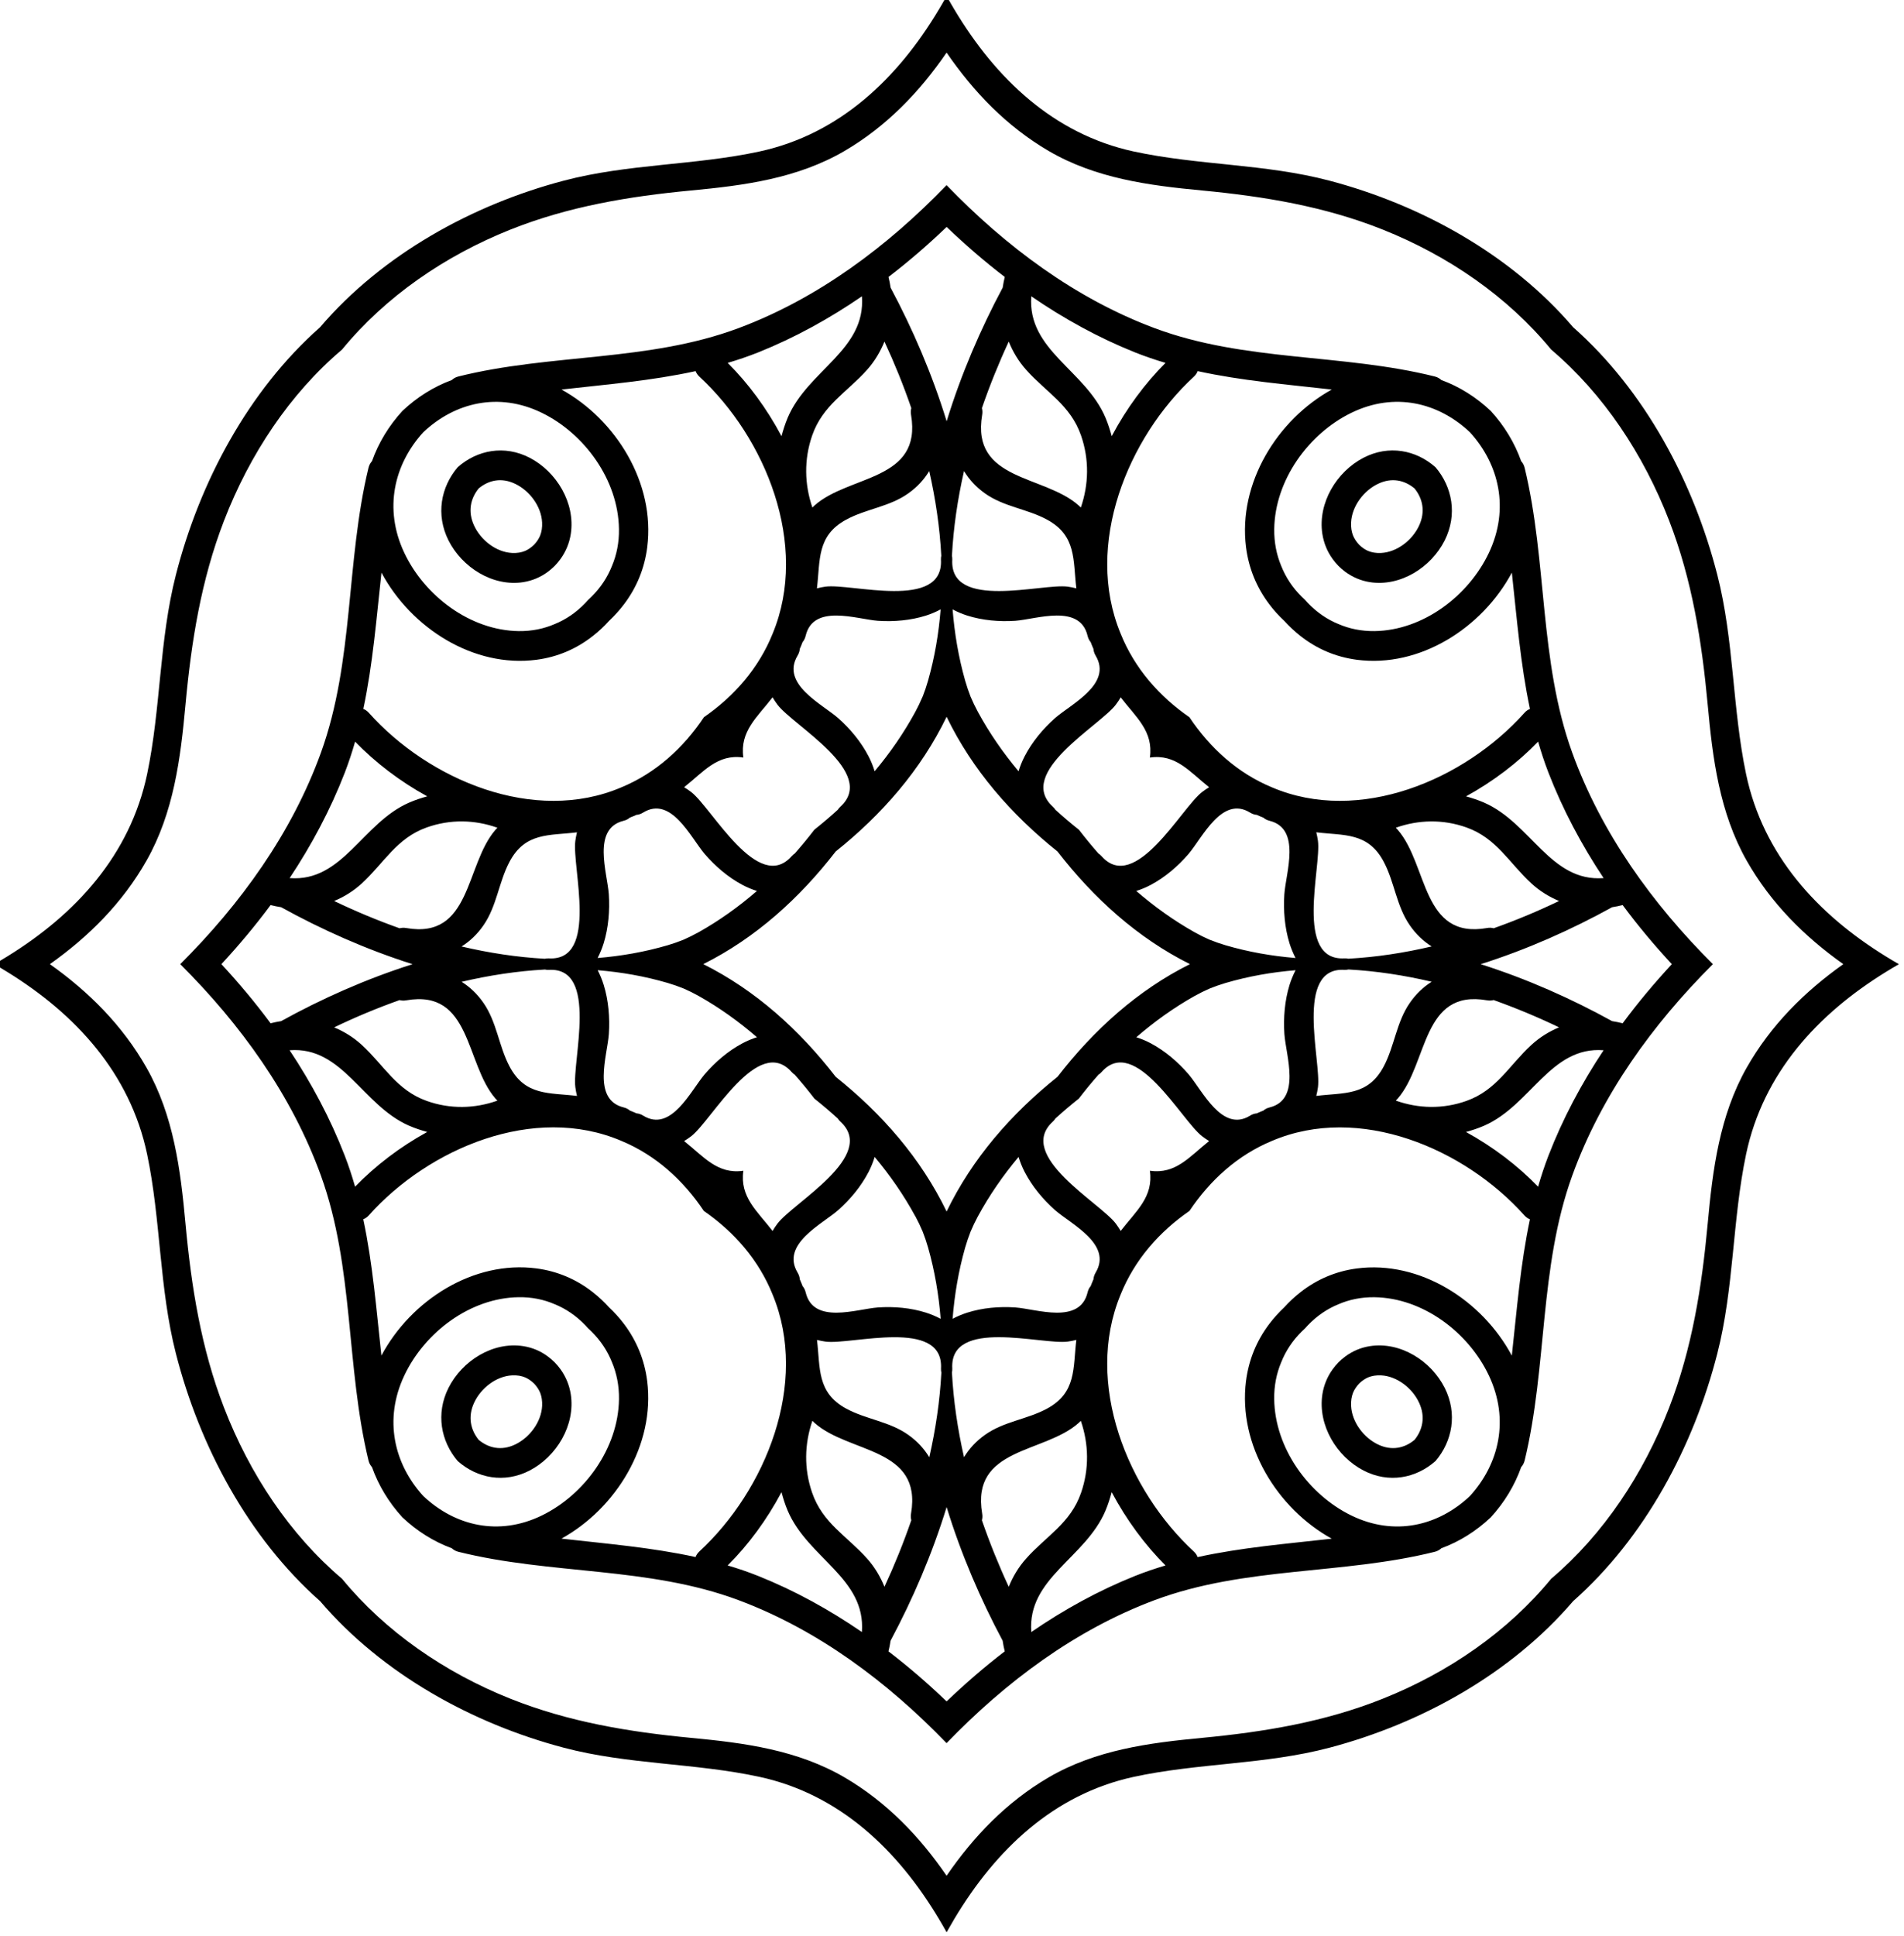<?xml version="1.0" encoding="UTF-8" standalone="no"?>
<!-- Created with Inkscape (http://www.inkscape.org/) -->

<svg
   width="267.071mm"
   height="271.398mm"
   viewBox="0 0 267.071 271.398"
   version="1.1"
   id="svg5"
   xml:space="preserve"
   xmlns="http://www.w3.org/2000/svg"
   xmlns:svg="http://www.w3.org/2000/svg"><defs
     id="defs2" /><g
     id="layer1"
     transform="translate(911.944,-20.823)"><g
       id="g6161"
       transform="matrix(0.353,0,0,0.353,-16.242,25.423)"><g
         id="g13395"><g
           id="g15112"
           transform="translate(-1.995,-19.113)"><g
             id="g46099"
             transform="matrix(10.253,0,0,10.251,2934.071,589.603)"><g
               id="Layer1059"
               style="fill:#000000"
               transform="matrix(1.101,0,0,1.119,-826.199,-494.194)"><path
                 d="m 299.213,392.59 c -0.95,1.363 -2.113,2.553 -3.585,3.402 -1.662,0.957 -3.533,1.199 -5.41,1.373 -2.183,0.204 -4.307,0.549 -6.358,1.354 -2.304,0.904 -4.396,2.318 -5.928,4.155 -1.837,1.532 -3.25,3.624 -4.155,5.929 -0.805,2.051 -1.149,4.174 -1.354,6.357 -0.174,1.877 -0.416,3.748 -1.373,5.41 -0.849,1.472 -2.038,2.635 -3.402,3.585 1.363,0.95 2.553,2.113 3.402,3.585 0.957,1.662 1.199,3.533 1.373,5.41 0.205,2.183 0.549,4.307 1.354,6.358 0.904,2.304 2.318,4.396 4.155,5.929 1.533,1.837 3.624,3.25 5.928,4.154 2.051,0.805 4.175,1.15 6.358,1.355 1.877,0.174 3.748,0.416 5.41,1.373 1.472,0.849 2.635,2.038 3.585,3.402 0.95,-1.363 2.113,-2.553 3.585,-3.402 1.662,-0.957 3.533,-1.199 5.41,-1.373 2.184,-0.205 4.307,-0.549 6.358,-1.355 2.304,-0.904 4.396,-2.317 5.928,-4.154 1.837,-1.533 3.25,-3.624 4.155,-5.929 0.806,-2.051 1.149,-4.174 1.354,-6.358 0.174,-1.877 0.416,-3.748 1.373,-5.41 0.849,-1.472 2.039,-2.635 3.402,-3.585 -1.363,-0.95 -2.553,-2.113 -3.402,-3.585 -0.957,-1.662 -1.199,-3.533 -1.373,-5.41 -0.205,-2.183 -0.548,-4.306 -1.354,-6.357 -0.904,-2.304 -2.317,-4.396 -4.155,-5.929 -1.532,-1.837 -3.624,-3.25 -5.928,-4.155 -2.051,-0.805 -4.175,-1.149 -6.358,-1.354 -1.877,-0.174 -3.748,-0.416 -5.41,-1.373 -1.472,-0.849 -2.635,-2.039 -3.585,-3.402 z m -19.156,12.409 c 0.511,-0.476 1.103,-0.841 1.74,-1.071 0.057,-0.054 0.133,-0.098 0.229,-0.122 3.257,-0.8 6.678,-0.504 9.859,-1.673 2.795,-1.026 5.246,-2.831 7.327,-4.953 2.081,2.122 4.533,3.927 7.327,4.953 3.181,1.168 6.602,0.872 9.86,1.673 0.096,0.024 0.172,0.069 0.229,0.122 0.638,0.229 1.229,0.595 1.74,1.071 0.476,0.511 0.841,1.103 1.071,1.74 0.054,0.057 0.098,0.133 0.122,0.229 0.8,3.257 0.504,6.678 1.673,9.86 1.026,2.794 2.831,5.246 4.953,7.327 -2.122,2.081 -3.927,4.533 -4.953,7.327 -1.168,3.182 -0.872,6.602 -1.673,9.859 -0.024,0.096 -0.069,0.172 -0.122,0.229 -0.229,0.637 -0.595,1.229 -1.071,1.74 -0.511,0.476 -1.103,0.841 -1.74,1.071 -0.057,0.053 -0.133,0.098 -0.229,0.122 -3.257,0.8 -6.678,0.504 -9.86,1.673 -2.794,1.026 -5.246,2.831 -7.327,4.953 -2.081,-2.122 -4.533,-3.927 -7.327,-4.953 -3.181,-1.169 -6.602,-0.873 -9.859,-1.673 -0.096,-0.024 -0.172,-0.069 -0.229,-0.122 -0.637,-0.23 -1.229,-0.595 -1.74,-1.071 -0.476,-0.511 -0.841,-1.103 -1.071,-1.74 -0.054,-0.057 -0.098,-0.133 -0.122,-0.229 -0.8,-3.257 -0.504,-6.678 -1.673,-9.859 -1.026,-2.794 -2.831,-5.246 -4.954,-7.327 2.122,-2.081 3.927,-4.533 4.954,-7.327 1.168,-3.182 0.872,-6.603 1.673,-9.86 0.024,-0.097 0.069,-0.172 0.122,-0.229 0.23,-0.638 0.595,-1.229 1.071,-1.74 z m 6.542,31.77 c -0.034,-0.037 -0.068,-0.074 -0.103,-0.11 -0.325,-0.334 -0.688,-0.572 -1.073,-0.727 -0.382,-0.163 -0.808,-0.252 -1.273,-0.245 -1.698,0.022 -3.305,1.21 -4.026,2.712 -0.733,1.528 -0.357,3.068 0.67,4.175 1.107,1.026 2.647,1.403 4.175,0.67 1.502,-0.721 2.689,-2.328 2.712,-4.027 0.006,-0.465 -0.082,-0.891 -0.245,-1.273 -0.155,-0.385 -0.393,-0.749 -0.727,-1.073 -0.036,-0.035 -0.072,-0.07 -0.109,-0.103 z m 25.228,0 c -0.037,0.033 -0.074,0.068 -0.11,0.103 -0.334,0.324 -0.572,0.688 -0.727,1.073 -0.163,0.382 -0.252,0.808 -0.245,1.273 0.023,1.698 1.21,3.305 2.712,4.027 1.528,0.733 3.068,0.356 4.175,-0.67 1.027,-1.107 1.403,-2.647 0.67,-4.175 -0.721,-1.502 -2.328,-2.689 -4.026,-2.712 -0.465,-0.006 -0.891,0.082 -1.273,0.245 -0.385,0.155 -0.749,0.393 -1.074,0.727 -0.035,0.036 -0.069,0.073 -0.103,0.11 z m 0,-25.229 c 0.034,0.037 0.068,0.074 0.103,0.11 0.325,0.333 0.688,0.572 1.074,0.727 0.382,0.163 0.808,0.251 1.273,0.245 1.698,-0.022 3.305,-1.21 4.026,-2.712 0.733,-1.528 0.357,-3.068 -0.67,-4.175 -1.107,-1.026 -2.647,-1.403 -4.175,-0.67 -1.502,0.721 -2.689,2.328 -2.712,4.026 -0.006,0.466 0.083,0.891 0.245,1.273 0.155,0.385 0.393,0.749 0.727,1.073 0.036,0.035 0.072,0.069 0.11,0.103 z m -25.228,0 c 0.037,-0.034 0.073,-0.068 0.109,-0.103 0.334,-0.325 0.572,-0.688 0.727,-1.073 0.163,-0.382 0.252,-0.807 0.245,-1.273 -0.022,-1.698 -1.21,-3.305 -2.712,-4.026 -1.528,-0.733 -3.068,-0.356 -4.175,0.67 -1.026,1.107 -1.403,2.647 -0.67,4.175 0.721,1.502 2.328,2.689 4.026,2.712 0.465,0.006 0.891,-0.082 1.273,-0.245 0.385,-0.155 0.749,-0.393 1.073,-0.727 0.035,-0.036 0.069,-0.073 0.103,-0.11 z m 21.348,13.715 c -0.74,0.409 -1.422,0.891 -2.056,1.431 0.173,0.053 0.346,0.124 0.513,0.212 0.502,0.263 0.954,0.645 1.327,1.071 0.489,0.564 1.18,2.032 2.166,1.431 0.08,-0.049 0.158,-0.073 0.234,-0.078 0.036,-0.015 0.075,-0.034 0.112,-0.049 8e-4,-5e-4 0.002,-9e-4 0.003,-0.001 10e-4,-5e-4 0.002,-9e-4 0.003,-10e-4 0.036,-0.016 0.077,-0.029 0.114,-0.045 0.057,-0.05 0.129,-0.088 0.22,-0.11 1.122,-0.272 0.573,-1.798 0.52,-2.543 -0.038,-0.565 0.012,-1.155 0.18,-1.695 0.057,-0.181 0.13,-0.353 0.214,-0.513 -0.831,0.067 -1.653,0.208 -2.466,0.442 -0.187,0.054 -0.372,0.119 -0.556,0.191 -0.181,0.078 -0.358,0.164 -0.527,0.257 z m -9.835,7.632 c -0.409,-0.74 -0.891,-1.421 -1.431,-2.056 -0.053,0.173 -0.124,0.345 -0.211,0.513 -0.263,0.501 -0.645,0.954 -1.071,1.326 -0.564,0.489 -2.032,1.18 -1.431,2.166 0.049,0.08 0.073,0.158 0.078,0.234 0.015,0.037 0.034,0.076 0.049,0.112 5e-4,0.001 9e-4,0.002 0.001,0.004 10e-4,7e-4 10e-4,0.002 0.002,0.003 0.016,0.036 0.029,0.077 0.045,0.113 0.05,0.057 0.088,0.129 0.11,0.22 0.272,1.122 1.798,0.573 2.543,0.52 0.565,-0.038 1.155,0.012 1.695,0.181 0.181,0.057 0.353,0.129 0.513,0.213 -0.067,-0.831 -0.208,-1.653 -0.442,-2.466 -0.054,-0.187 -0.118,-0.372 -0.191,-0.555 -0.078,-0.181 -0.163,-0.358 -0.257,-0.528 z m -7.632,-9.835 c 0.74,-0.409 1.421,-0.89 2.056,-1.431 -0.173,-0.054 -0.346,-0.124 -0.513,-0.212 -0.501,-0.263 -0.954,-0.645 -1.327,-1.071 -0.489,-0.565 -1.18,-2.032 -2.166,-1.431 -0.08,0.049 -0.158,0.073 -0.234,0.078 -0.036,0.015 -0.075,0.034 -0.112,0.049 -9e-4,5e-4 -0.002,9e-4 -0.004,10e-4 -9e-4,4e-4 -0.002,9e-4 -0.003,10e-4 -0.036,0.015 -0.077,0.029 -0.114,0.045 -0.057,0.05 -0.129,0.088 -0.22,0.11 -1.122,0.271 -0.573,1.798 -0.52,2.543 0.038,0.564 -0.012,1.155 -0.18,1.695 -0.057,0.181 -0.129,0.353 -0.213,0.513 0.831,-0.067 1.653,-0.208 2.466,-0.442 0.187,-0.054 0.372,-0.118 0.556,-0.191 0.181,-0.078 0.357,-0.164 0.528,-0.258 z m 9.835,-7.632 c 0.409,0.74 0.89,1.421 1.431,2.056 0.053,-0.173 0.124,-0.346 0.211,-0.513 0.263,-0.502 0.645,-0.954 1.071,-1.326 0.565,-0.489 2.032,-1.18 1.431,-2.166 -0.048,-0.08 -0.072,-0.158 -0.077,-0.233 -0.015,-0.036 -0.034,-0.075 -0.049,-0.112 -3e-4,-0.002 -9e-4,-0.003 -0.001,-0.003 -6e-4,-0.002 -10e-4,-0.003 -0.002,-0.004 -0.015,-0.037 -0.029,-0.078 -0.045,-0.114 -0.05,-0.057 -0.088,-0.129 -0.11,-0.221 -0.272,-1.122 -1.798,-0.573 -2.543,-0.519 -0.564,0.037 -1.155,-0.013 -1.695,-0.181 -0.181,-0.057 -0.353,-0.129 -0.513,-0.214 0.068,0.831 0.208,1.654 0.442,2.466 0.054,0.187 0.118,0.372 0.191,0.556 0.078,0.181 0.164,0.357 0.258,0.528 z m 8.16,7.889 c 0.183,0.073 0.368,0.137 0.555,0.191 0.812,0.234 1.635,0.375 2.466,0.442 -0.084,-0.16 -0.156,-0.332 -0.214,-0.513 -0.168,-0.541 -0.218,-1.131 -0.18,-1.695 0.053,-0.745 0.602,-2.271 -0.52,-2.543 -0.091,-0.023 -0.163,-0.06 -0.22,-0.11 -0.036,-0.015 -0.077,-0.029 -0.114,-0.045 -7e-4,-4e-4 -0.002,-9e-4 -0.003,-0.001 -10e-4,-6e-4 -0.003,-9e-4 -0.003,-10e-4 -0.037,-0.015 -0.076,-0.034 -0.112,-0.049 -0.075,-0.005 -0.153,-0.029 -0.234,-0.078 -0.986,-0.601 -1.677,0.866 -2.166,1.431 -0.372,0.426 -0.825,0.808 -1.327,1.071 -0.167,0.088 -0.34,0.158 -0.513,0.212 0.635,0.54 1.316,1.022 2.056,1.431 0.17,0.094 0.346,0.179 0.528,0.258 z m -8.417,10.106 c -0.073,0.183 -0.137,0.368 -0.192,0.555 -0.234,0.812 -0.375,1.635 -0.442,2.466 0.16,-0.084 0.332,-0.156 0.513,-0.213 0.54,-0.169 1.13,-0.219 1.695,-0.181 0.745,0.053 2.271,0.602 2.543,-0.52 0.022,-0.091 0.06,-0.164 0.11,-0.22 0.016,-0.036 0.029,-0.078 0.045,-0.113 6e-4,-10e-4 9e-4,-0.003 0.002,-0.003 5e-4,-0.002 9e-4,-0.002 10e-4,-0.004 0.015,-0.036 0.034,-0.075 0.049,-0.112 0.005,-0.075 0.029,-0.153 0.077,-0.234 0.602,-0.985 -0.866,-1.677 -1.431,-2.166 -0.426,-0.372 -0.808,-0.825 -1.071,-1.326 -0.087,-0.168 -0.158,-0.341 -0.211,-0.513 -0.541,0.635 -1.022,1.316 -1.431,2.056 -0.094,0.17 -0.179,0.347 -0.257,0.528 z m -10.105,-8.418 c -0.183,-0.073 -0.369,-0.137 -0.556,-0.191 -0.812,-0.234 -1.635,-0.375 -2.466,-0.442 0.084,0.16 0.156,0.332 0.213,0.513 0.168,0.54 0.218,1.13 0.18,1.695 -0.053,0.745 -0.602,2.271 0.52,2.543 0.091,0.022 0.164,0.06 0.22,0.11 0.036,0.015 0.078,0.029 0.114,0.045 8e-4,4e-4 0.002,9e-4 0.003,0.001 10e-4,2e-4 0.003,8e-4 0.004,10e-4 0.037,0.015 0.076,0.034 0.112,0.049 0.075,0.005 0.153,0.029 0.234,0.078 0.986,0.601 1.677,-0.867 2.166,-1.431 0.373,-0.426 0.825,-0.808 1.327,-1.071 0.168,-0.088 0.34,-0.158 0.513,-0.212 -0.635,-0.54 -1.316,-1.022 -2.056,-1.431 -0.17,-0.094 -0.346,-0.179 -0.528,-0.257 z m 8.417,-10.105 c 0.073,-0.183 0.137,-0.369 0.191,-0.556 0.234,-0.812 0.375,-1.634 0.442,-2.466 -0.16,0.085 -0.332,0.157 -0.513,0.214 -0.54,0.168 -1.13,0.218 -1.695,0.181 -0.745,-0.054 -2.271,-0.603 -2.543,0.519 -0.022,0.091 -0.06,0.163 -0.11,0.221 -0.016,0.036 -0.029,0.077 -0.045,0.114 -3e-4,9e-4 -8e-4,0.002 -0.002,0.004 -4e-4,7e-4 -9e-4,0.002 -0.001,0.003 -0.015,0.036 -0.034,0.075 -0.049,0.112 -0.005,0.075 -0.029,0.153 -0.078,0.233 -0.601,0.986 0.866,1.677 1.431,2.166 0.426,0.372 0.808,0.825 1.071,1.326 0.088,0.168 0.158,0.341 0.211,0.513 0.541,-0.635 1.022,-1.317 1.431,-2.056 0.094,-0.171 0.179,-0.347 0.257,-0.528 z m -7.703,17.808 c -0.723,-1.063 -1.692,-1.932 -2.901,-2.425 -3.076,-1.293 -6.784,0.258 -8.891,2.578 -0.06,0.067 -0.127,0.11 -0.195,0.136 0.336,1.554 0.461,3.139 0.638,4.72 1.043,-1.921 3.245,-3.304 5.458,-3.018 0.373,0.048 0.722,0.143 1.045,0.277 0.324,0.134 0.637,0.313 0.935,0.543 0.207,0.16 0.398,0.336 0.573,0.525 0.19,0.174 0.365,0.366 0.525,0.573 0.23,0.298 0.409,0.611 0.543,0.935 0.134,0.324 0.229,0.673 0.277,1.045 0.285,2.213 -1.098,4.415 -3.018,5.458 1.581,0.177 3.166,0.303 4.72,0.638 0.026,-0.067 0.069,-0.134 0.136,-0.195 2.32,-2.107 3.872,-5.814 2.578,-8.891 -0.493,-1.209 -1.362,-2.178 -2.425,-2.901 z m 17.094,0 c -1.062,0.723 -1.932,1.692 -2.425,2.901 -1.293,3.077 0.258,6.784 2.578,8.891 0.067,0.06 0.11,0.128 0.136,0.195 1.554,-0.336 3.138,-0.461 4.72,-0.638 -1.92,-1.042 -3.303,-3.245 -3.018,-5.458 0.049,-0.373 0.143,-0.722 0.277,-1.045 0.135,-0.324 0.314,-0.637 0.544,-0.935 0.16,-0.207 0.336,-0.398 0.525,-0.573 0.175,-0.19 0.365,-0.365 0.573,-0.525 0.298,-0.23 0.611,-0.409 0.935,-0.543 0.323,-0.134 0.672,-0.229 1.045,-0.277 2.213,-0.286 4.415,1.097 5.458,3.018 0.177,-1.581 0.303,-3.166 0.638,-4.72 -0.067,-0.026 -0.134,-0.069 -0.195,-0.136 -2.107,-2.32 -5.814,-3.872 -8.891,-2.578 -1.209,0.493 -2.178,1.363 -2.901,2.425 z m 0,-17.094 c 0.723,1.063 1.692,1.932 2.901,2.425 3.077,1.294 6.784,-0.258 8.891,-2.578 0.06,-0.068 0.127,-0.11 0.195,-0.136 -0.336,-1.554 -0.461,-3.139 -0.638,-4.72 -1.043,1.92 -3.245,3.304 -5.458,3.018 -0.373,-0.049 -0.722,-0.143 -1.045,-0.277 -0.324,-0.134 -0.637,-0.314 -0.935,-0.544 -0.207,-0.16 -0.398,-0.336 -0.573,-0.525 -0.19,-0.175 -0.366,-0.365 -0.525,-0.573 -0.23,-0.298 -0.409,-0.611 -0.544,-0.935 -0.134,-0.324 -0.229,-0.672 -0.277,-1.045 -0.285,-2.213 1.098,-4.415 3.018,-5.458 -1.581,-0.177 -3.166,-0.303 -4.72,-0.638 -0.026,0.067 -0.069,0.134 -0.136,0.194 -2.32,2.107 -3.872,5.814 -2.578,8.891 0.493,1.209 1.363,2.178 2.425,2.901 z m -17.094,0 c 1.062,-0.723 1.932,-1.692 2.425,-2.901 1.293,-3.077 -0.258,-6.784 -2.578,-8.891 -0.067,-0.06 -0.11,-0.127 -0.136,-0.194 -1.553,0.335 -3.138,0.461 -4.72,0.638 1.92,1.043 3.304,3.245 3.018,5.458 -0.048,0.373 -0.143,0.722 -0.277,1.045 -0.134,0.324 -0.314,0.638 -0.543,0.935 -0.16,0.207 -0.336,0.398 -0.525,0.573 -0.175,0.19 -0.366,0.366 -0.573,0.525 -0.298,0.23 -0.611,0.41 -0.935,0.544 -0.323,0.134 -0.672,0.229 -1.045,0.277 -2.213,0.286 -4.415,-1.098 -5.458,-3.018 -0.177,1.581 -0.303,3.166 -0.638,4.72 0.068,0.025 0.134,0.069 0.195,0.136 2.107,2.32 5.814,3.872 8.891,2.578 1.209,-0.493 2.178,-1.362 2.901,-2.425 z m 3.892,13.203 c -0.222,-0.284 -0.452,-0.559 -0.691,-0.826 -0.037,-0.022 -0.071,-0.051 -0.105,-0.088 -1.183,-1.323 -2.813,1.665 -3.536,2.215 -0.082,0.063 -0.168,0.119 -0.253,0.171 0.693,0.542 1.175,1.159 2.085,1.028 -0.131,0.909 0.486,1.392 1.028,2.085 0.051,-0.085 0.107,-0.17 0.171,-0.253 0.55,-0.723 3.538,-2.353 2.214,-3.535 -0.037,-0.034 -0.066,-0.068 -0.088,-0.105 -0.267,-0.239 -0.542,-0.469 -0.825,-0.691 z m 9.31,0 c -0.283,0.221 -0.559,0.452 -0.826,0.691 -0.022,0.036 -0.051,0.07 -0.088,0.105 -1.324,1.182 1.665,2.813 2.215,3.535 0.063,0.083 0.119,0.168 0.171,0.253 0.542,-0.693 1.159,-1.176 1.028,-2.085 0.91,0.13 1.392,-0.486 2.085,-1.028 -0.085,-0.052 -0.171,-0.107 -0.253,-0.171 -0.723,-0.55 -2.353,-3.538 -3.536,-2.215 -0.034,0.037 -0.068,0.066 -0.105,0.088 -0.239,0.267 -0.47,0.542 -0.691,0.826 z m 0,-9.31 c 0.222,0.283 0.452,0.559 0.691,0.826 0.037,0.022 0.071,0.051 0.105,0.088 1.183,1.324 2.813,-1.665 3.536,-2.214 0.082,-0.063 0.168,-0.119 0.253,-0.17 -0.693,-0.542 -1.175,-1.159 -2.085,-1.028 0.131,-0.909 -0.486,-1.392 -1.028,-2.085 -0.051,0.086 -0.107,0.171 -0.171,0.253 -0.55,0.723 -3.538,2.353 -2.215,3.536 0.037,0.034 0.066,0.068 0.088,0.104 0.267,0.239 0.542,0.47 0.826,0.691 z m -9.31,0 c 0.283,-0.222 0.559,-0.452 0.825,-0.691 0.022,-0.037 0.051,-0.07 0.088,-0.104 1.324,-1.183 -1.665,-2.813 -2.214,-3.536 -0.063,-0.083 -0.119,-0.168 -0.171,-0.253 -0.542,0.693 -1.159,1.176 -1.028,2.085 -0.91,-0.131 -1.392,0.486 -2.085,1.028 0.085,0.051 0.171,0.107 0.253,0.17 0.723,0.55 2.353,3.538 3.536,2.214 0.034,-0.036 0.068,-0.066 0.105,-0.088 0.239,-0.267 0.47,-0.542 0.691,-0.826 z m 18.796,4.841 c -0.041,0.01 -0.086,0.014 -0.136,0.012 -1.772,-0.1 -0.812,3.166 -0.934,4.066 -0.014,0.103 -0.035,0.203 -0.059,0.299 0.972,-0.119 1.825,0.012 2.38,-1.031 0.375,-0.702 0.442,-1.523 0.91,-2.187 0.217,-0.31 0.478,-0.554 0.773,-0.735 -0.971,-0.224 -1.951,-0.372 -2.934,-0.425 z m -14.327,13.955 c -0.01,-0.042 -0.014,-0.086 -0.012,-0.136 0.1,-1.772 -3.166,-0.812 -4.066,-0.934 -0.103,-0.014 -0.203,-0.035 -0.299,-0.058 0.119,0.972 -0.012,1.825 1.031,2.38 0.702,0.374 1.523,0.442 2.187,0.91 0.31,0.217 0.554,0.478 0.735,0.773 0.224,-0.971 0.372,-1.951 0.425,-2.934 z m -13.954,-14.328 c 0.041,-0.01 0.086,-0.013 0.136,-0.012 1.772,0.1 0.812,-3.166 0.934,-4.066 0.014,-0.103 0.035,-0.203 0.058,-0.299 -0.972,0.119 -1.825,-0.012 -2.38,1.031 -0.375,0.702 -0.442,1.523 -0.91,2.187 -0.217,0.31 -0.478,0.554 -0.773,0.735 0.971,0.224 1.951,0.372 2.934,0.425 z m 14.327,-13.954 c 0.01,0.041 0.013,0.086 0.012,0.136 -0.1,1.772 3.166,0.812 4.066,0.934 0.103,0.014 0.203,0.034 0.3,0.059 -0.118,-0.973 0.012,-1.826 -1.031,-2.38 -0.702,-0.376 -1.523,-0.442 -2.187,-0.91 -0.31,-0.217 -0.554,-0.478 -0.735,-0.772 -0.224,0.97 -0.372,1.951 -0.425,2.933 z m 16.888,13.529 c -0.294,-0.181 -0.556,-0.425 -0.773,-0.735 -0.468,-0.664 -0.535,-1.485 -0.91,-2.187 -0.554,-1.043 -1.408,-0.912 -2.38,-1.031 0.024,0.096 0.045,0.196 0.059,0.299 0.122,0.9 -0.838,4.166 0.934,4.066 0.05,-0.002 0.095,0.002 0.136,0.012 0.983,-0.053 1.963,-0.201 2.934,-0.425 z m -16.463,17.686 c 0.181,-0.294 0.425,-0.555 0.735,-0.772 0.664,-0.468 1.485,-0.535 2.187,-0.91 1.043,-0.554 0.912,-1.408 1.031,-2.38 -0.097,0.024 -0.196,0.045 -0.3,0.058 -0.9,0.122 -4.166,-0.838 -4.066,0.934 0.002,0.05 -0.002,0.094 -0.012,0.136 0.053,0.982 0.201,1.963 0.425,2.933 z m -17.686,-16.463 c 0.294,0.181 0.556,0.425 0.773,0.735 0.468,0.664 0.535,1.485 0.91,2.187 0.554,1.042 1.407,0.912 2.38,1.031 -0.024,-0.097 -0.045,-0.196 -0.058,-0.299 -0.122,-0.9 0.838,-4.166 -0.934,-4.066 -0.05,0.002 -0.095,-0.002 -0.136,-0.012 -0.983,0.053 -1.963,0.201 -2.934,0.425 z M 298.602,407.08 c -0.181,0.294 -0.425,0.556 -0.735,0.772 -0.664,0.468 -1.485,0.535 -2.187,0.91 -1.043,0.554 -0.912,1.407 -1.031,2.38 0.097,-0.025 0.196,-0.045 0.299,-0.059 0.9,-0.122 4.166,0.838 4.066,-0.934 -0.002,-0.05 0.002,-0.095 0.012,-0.136 -0.053,-0.982 -0.201,-1.963 -0.425,-2.934 z m 18.894,22.886 c 0.957,0.517 1.825,1.168 2.538,1.895 0.105,-0.359 0.224,-0.716 0.363,-1.072 0.507,-1.289 1.168,-2.507 1.942,-3.653 -1.87,-0.143 -2.557,1.907 -4.207,2.614 -0.212,0.091 -0.423,0.158 -0.637,0.216 z m -24.094,12.472 c -0.516,0.957 -1.168,1.826 -1.895,2.538 0.36,0.104 0.716,0.223 1.072,0.363 1.289,0.508 2.507,1.168 3.653,1.943 0.143,-1.871 -1.906,-2.557 -2.614,-4.207 -0.091,-0.211 -0.158,-0.423 -0.216,-0.637 z m -12.471,-24.094 c -0.957,-0.516 -1.825,-1.168 -2.538,-1.894 -0.105,0.36 -0.224,0.716 -0.363,1.072 -0.507,1.288 -1.168,2.507 -1.942,3.653 1.87,0.143 2.557,-1.907 4.207,-2.614 0.212,-0.091 0.423,-0.158 0.637,-0.217 z m 24.094,-12.471 c 0.516,-0.957 1.168,-1.825 1.894,-2.538 -0.36,-0.105 -0.716,-0.224 -1.072,-0.363 -1.289,-0.508 -2.507,-1.168 -3.653,-1.943 -0.143,1.87 1.907,2.557 2.614,4.207 0.091,0.212 0.158,0.423 0.217,0.636 z m 13.108,12.688 c 1.65,0.708 2.337,2.757 4.207,2.614 -0.774,-1.146 -1.435,-2.365 -1.942,-3.653 -0.14,-0.356 -0.258,-0.713 -0.363,-1.072 -0.712,0.726 -1.581,1.378 -2.538,1.895 0.214,0.058 0.425,0.126 0.637,0.216 z m -13.325,24.514 c -0.707,1.651 -2.757,2.337 -2.614,4.207 1.146,-0.775 2.364,-1.435 3.653,-1.943 0.356,-0.14 0.712,-0.258 1.072,-0.363 -0.726,-0.713 -1.378,-1.581 -1.895,-2.538 -0.058,0.213 -0.125,0.425 -0.216,0.636 z m -24.514,-13.325 c -1.65,-0.707 -2.337,-2.756 -4.207,-2.614 0.774,1.146 1.435,2.364 1.942,3.653 0.14,0.356 0.258,0.713 0.363,1.072 0.713,-0.726 1.581,-1.378 2.538,-1.895 -0.213,-0.059 -0.425,-0.126 -0.637,-0.217 z m 13.325,-24.514 c 0.707,-1.65 2.757,-2.337 2.614,-4.207 -1.146,0.774 -2.364,1.435 -3.653,1.943 -0.356,0.139 -0.712,0.258 -1.072,0.363 0.726,0.712 1.378,1.581 1.894,2.538 0.059,-0.213 0.126,-0.425 0.217,-0.637 z m 24.617,20.171 c -2.3,-0.398 -2.072,2.182 -3.139,3.397 -0.026,0.026 -0.05,0.05 -0.072,0.076 0.804,0.28 1.662,0.299 2.488,0.01 1.063,-0.371 1.502,-1.23 2.285,-1.938 0.298,-0.27 0.628,-0.466 0.974,-0.609 -0.743,-0.351 -1.516,-0.669 -2.304,-0.945 -0.07,0.019 -0.148,0.024 -0.232,0.008 z m -20.274,17.771 c 0.398,-2.301 -2.182,-2.072 -3.397,-3.138 -0.026,-0.026 -0.05,-0.05 -0.076,-0.073 -0.281,0.804 -0.3,1.662 -0.01,2.488 0.372,1.063 1.23,1.502 1.938,2.285 0.27,0.298 0.466,0.628 0.609,0.974 0.351,-0.744 0.669,-1.516 0.945,-2.304 -0.019,-0.071 -0.024,-0.148 -0.009,-0.233 z m -17.771,-20.274 c 2.3,0.398 2.072,-2.182 3.139,-3.397 0.026,-0.026 0.05,-0.05 0.072,-0.076 -0.804,-0.281 -1.662,-0.299 -2.488,-0.01 -1.063,0.371 -1.502,1.23 -2.285,1.938 -0.298,0.27 -0.628,0.467 -0.974,0.609 0.743,0.351 1.516,0.669 2.304,0.945 0.07,-0.019 0.148,-0.024 0.232,-0.009 z m 20.274,-17.771 c -0.397,2.301 2.182,2.072 3.397,3.139 0.026,0.025 0.05,0.05 0.076,0.072 0.281,-0.804 0.299,-1.662 0.01,-2.488 -0.372,-1.063 -1.23,-1.502 -1.938,-2.285 -0.27,-0.298 -0.466,-0.628 -0.609,-0.974 -0.351,0.743 -0.669,1.516 -0.945,2.304 0.019,0.07 0.024,0.148 0.009,0.232 z m 18.003,17.78 c 0.788,-0.275 1.561,-0.594 2.304,-0.945 -0.345,-0.143 -0.676,-0.339 -0.974,-0.609 -0.783,-0.707 -1.222,-1.566 -2.285,-1.938 -0.826,-0.289 -1.685,-0.27 -2.488,0.01 0.023,0.026 0.046,0.05 0.072,0.076 1.067,1.215 0.838,3.794 3.139,3.397 0.084,-0.016 0.162,-0.011 0.232,0.008 z m -18.012,20.498 c 0.276,0.788 0.594,1.56 0.945,2.304 0.143,-0.346 0.339,-0.676 0.609,-0.974 0.707,-0.783 1.566,-1.222 1.938,-2.285 0.289,-0.826 0.27,-1.685 -0.01,-2.488 -0.025,0.023 -0.05,0.047 -0.076,0.073 -1.215,1.066 -3.794,0.838 -3.397,3.138 0.016,0.085 0.01,0.162 -0.009,0.233 z m -20.497,-18.012 c -0.788,0.275 -1.561,0.593 -2.304,0.945 0.346,0.143 0.676,0.339 0.974,0.609 0.783,0.707 1.222,1.566 2.285,1.938 0.826,0.289 1.685,0.27 2.488,-0.01 -0.023,-0.026 -0.046,-0.05 -0.072,-0.076 -1.067,-1.215 -0.838,-3.794 -3.139,-3.397 -0.084,0.015 -0.162,0.01 -0.232,-0.008 z m 18.012,-20.498 c -0.275,-0.788 -0.594,-1.56 -0.945,-2.304 -0.143,0.345 -0.339,0.676 -0.609,0.974 -0.707,0.783 -1.566,1.222 -1.938,2.285 -0.289,0.826 -0.27,1.684 0.01,2.488 0.026,-0.022 0.05,-0.047 0.076,-0.072 1.215,-1.067 3.794,-0.838 3.397,-3.139 -0.015,-0.084 -0.01,-0.162 0.009,-0.232 z m 1.243,-6.273 c -0.65,0.613 -1.333,1.194 -2.046,1.732 0.029,0.122 0.057,0.246 0.074,0.37 0.773,1.422 1.463,2.991 1.973,4.627 0.51,-1.636 1.2,-3.205 1.972,-4.627 0.018,-0.124 0.045,-0.248 0.074,-0.37 -0.714,-0.539 -1.396,-1.119 -2.046,-1.732 z m -25.528,25.527 c 0.613,0.65 1.194,1.333 1.732,2.047 0.122,-0.029 0.246,-0.057 0.37,-0.074 1.422,-0.773 2.991,-1.462 4.627,-1.972 -1.636,-0.51 -3.205,-1.2 -4.627,-1.973 -0.124,-0.017 -0.248,-0.045 -0.37,-0.074 -0.538,0.714 -1.12,1.396 -1.732,2.046 z m 25.528,25.528 c 0.651,-0.613 1.333,-1.194 2.046,-1.732 -0.029,-0.122 -0.057,-0.246 -0.074,-0.37 -0.773,-1.423 -1.462,-2.991 -1.972,-4.627 -0.51,1.636 -1.2,3.205 -1.973,4.627 -0.017,0.124 -0.045,0.248 -0.074,0.37 0.714,0.538 1.396,1.119 2.046,1.732 z m 25.528,-25.528 c -0.613,-0.65 -1.194,-1.333 -1.732,-2.046 -0.122,0.029 -0.246,0.057 -0.37,0.074 -1.422,0.773 -2.991,1.463 -4.627,1.973 1.636,0.51 3.205,1.2 4.627,1.972 0.124,0.017 0.248,0.045 0.37,0.074 0.538,-0.714 1.12,-1.396 1.732,-2.047 z m -25.528,-8.566 c -0.903,1.839 -2.278,3.386 -3.903,4.663 -1.277,1.624 -2.824,2.999 -4.663,3.902 1.839,0.903 3.386,2.278 4.663,3.903 1.625,1.276 3,2.824 3.903,4.663 0.903,-1.839 2.278,-3.386 3.902,-4.663 1.277,-1.625 2.824,-3 4.663,-3.903 -1.839,-0.903 -3.386,-2.278 -4.663,-3.902 -1.624,-1.277 -2.999,-2.824 -3.902,-4.663 z m -22.055,-13.489 c 2.203,-2.532 5.37,-4.242 8.571,-5.073 2.275,-0.592 4.622,-0.527 6.905,-1.014 2.808,-0.602 4.85,-2.517 6.308,-4.918 0.093,-0.153 0.183,-0.306 0.271,-0.462 0.088,0.155 0.178,0.309 0.271,0.462 1.458,2.401 3.5,4.315 6.308,4.918 2.284,0.487 4.63,0.422 6.905,1.014 3.201,0.832 6.369,2.542 8.571,5.074 2.532,2.202 4.242,5.371 5.073,8.571 0.592,2.275 0.527,4.622 1.014,6.905 0.602,2.808 2.517,4.851 4.917,6.308 0.153,0.093 0.307,0.183 0.462,0.271 -0.155,0.088 -0.309,0.178 -0.462,0.271 -2.4,1.458 -4.315,3.5 -4.917,6.308 -0.487,2.283 -0.422,4.63 -1.014,6.905 -0.831,3.201 -2.542,6.369 -5.073,8.571 -2.202,2.531 -5.37,4.242 -8.571,5.074 -2.275,0.592 -4.622,0.526 -6.905,1.013 -2.808,0.602 -4.85,2.518 -6.308,4.918 -0.092,0.153 -0.183,0.307 -0.271,0.462 -0.088,-0.155 -0.178,-0.309 -0.271,-0.462 -1.458,-2.4 -3.5,-4.315 -6.308,-4.918 -2.283,-0.487 -4.63,-0.421 -6.905,-1.013 -3.201,-0.832 -6.369,-2.542 -8.571,-5.074 -2.532,-2.203 -4.242,-5.37 -5.074,-8.571 -0.592,-2.275 -0.527,-4.622 -1.014,-6.905 -0.602,-2.808 -2.518,-4.851 -4.918,-6.308 -0.153,-0.093 -0.307,-0.183 -0.462,-0.271 0.155,-0.088 0.309,-0.178 0.462,-0.271 2.4,-1.457 4.316,-3.5 4.918,-6.308 0.487,-2.284 0.422,-4.63 1.014,-6.905 0.832,-3.2 2.542,-6.369 5.074,-8.571 z"
                 style="fill:#000000;fill-rule:evenodd"
                 id="path4318" /><path
                 d="m 284.691,438.677 c -0.099,-0.096 -0.205,-0.167 -0.316,-0.214 -0.133,-0.053 -0.285,-0.079 -0.455,-0.07 -0.566,0.029 -1.103,0.446 -1.339,0.95 -0.227,0.483 -0.126,0.934 0.161,1.284 0.35,0.287 0.801,0.388 1.284,0.161 0.504,-0.236 0.921,-0.773 0.95,-1.339 0.008,-0.17 -0.017,-0.322 -0.07,-0.456 -0.048,-0.111 -0.118,-0.217 -0.214,-0.316 z m 29.044,0 c -0.096,0.099 -0.167,0.205 -0.214,0.316 -0.053,0.133 -0.079,0.285 -0.07,0.456 0.029,0.566 0.446,1.103 0.95,1.339 0.483,0.227 0.934,0.126 1.284,-0.161 0.287,-0.35 0.389,-0.801 0.161,-1.284 -0.236,-0.504 -0.773,-0.921 -1.339,-0.95 -0.17,-0.008 -0.322,0.017 -0.456,0.07 -0.111,0.048 -0.217,0.118 -0.316,0.214 z m 0,-29.045 c 0.099,0.097 0.205,0.167 0.316,0.215 0.134,0.053 0.285,0.079 0.456,0.07 0.566,-0.029 1.103,-0.446 1.339,-0.95 0.227,-0.483 0.126,-0.934 -0.161,-1.284 -0.35,-0.287 -0.8,-0.389 -1.284,-0.161 -0.504,0.236 -0.921,0.772 -0.95,1.339 -0.009,0.17 0.017,0.322 0.07,0.455 0.048,0.111 0.118,0.217 0.214,0.316 z m -29.044,0 c 0.096,-0.099 0.167,-0.205 0.214,-0.316 0.053,-0.133 0.079,-0.285 0.07,-0.455 -0.029,-0.567 -0.446,-1.103 -0.95,-1.339 -0.483,-0.228 -0.934,-0.126 -1.284,0.161 -0.287,0.35 -0.389,0.8 -0.161,1.284 0.236,0.504 0.773,0.921 1.339,0.95 0.17,0.009 0.322,-0.017 0.455,-0.07 0.111,-0.048 0.217,-0.118 0.316,-0.215 z m -2.686,31.73 c -0.594,-0.685 -0.779,-1.643 -0.326,-2.533 0.48,-0.941 1.564,-1.612 2.634,-1.447 0.162,0.025 0.314,0.068 0.456,0.127 0.142,0.059 0.281,0.136 0.412,0.233 0.086,0.062 0.165,0.131 0.239,0.204 0.074,0.074 0.142,0.154 0.204,0.239 0.097,0.133 0.174,0.271 0.233,0.413 0.059,0.142 0.102,0.294 0.128,0.456 0.165,1.07 -0.506,2.154 -1.447,2.634 -0.891,0.454 -1.849,0.269 -2.533,-0.326 z m 34.416,0 c -0.684,0.595 -1.642,0.78 -2.533,0.326 -0.942,-0.48 -1.612,-1.564 -1.448,-2.634 0.025,-0.162 0.069,-0.314 0.128,-0.456 0.059,-0.142 0.136,-0.281 0.233,-0.413 0.063,-0.085 0.131,-0.165 0.204,-0.239 0.074,-0.074 0.154,-0.142 0.239,-0.204 0.132,-0.097 0.271,-0.174 0.413,-0.233 0.142,-0.059 0.295,-0.102 0.456,-0.127 1.07,-0.165 2.154,0.506 2.635,1.447 0.453,0.891 0.268,1.849 -0.326,2.533 z m 0,-34.416 c 0.594,0.685 0.779,1.643 0.326,2.534 -0.48,0.941 -1.565,1.612 -2.635,1.447 -0.162,-0.025 -0.314,-0.069 -0.456,-0.128 -0.142,-0.059 -0.281,-0.136 -0.413,-0.232 -0.085,-0.063 -0.165,-0.131 -0.239,-0.204 -0.073,-0.074 -0.142,-0.154 -0.204,-0.24 -0.097,-0.132 -0.174,-0.27 -0.233,-0.413 -0.059,-0.142 -0.102,-0.294 -0.128,-0.456 -0.165,-1.07 0.506,-2.154 1.448,-2.634 0.891,-0.454 1.849,-0.269 2.533,0.326 z m -34.416,0 c 0.684,-0.594 1.642,-0.779 2.533,-0.326 0.942,0.48 1.612,1.564 1.447,2.634 -0.025,0.162 -0.069,0.314 -0.128,0.456 -0.059,0.142 -0.136,0.28 -0.233,0.413 -0.062,0.085 -0.131,0.165 -0.204,0.24 -0.074,0.073 -0.154,0.141 -0.239,0.204 -0.132,0.097 -0.271,0.173 -0.412,0.232 -0.142,0.059 -0.295,0.102 -0.456,0.128 -1.07,0.165 -2.154,-0.506 -2.634,-1.447 -0.453,-0.891 -0.268,-1.849 0.326,-2.534 z"
                 style="fill:#000000;fill-rule:evenodd"
                 id="path4320" /></g></g></g></g></g></g></svg>
